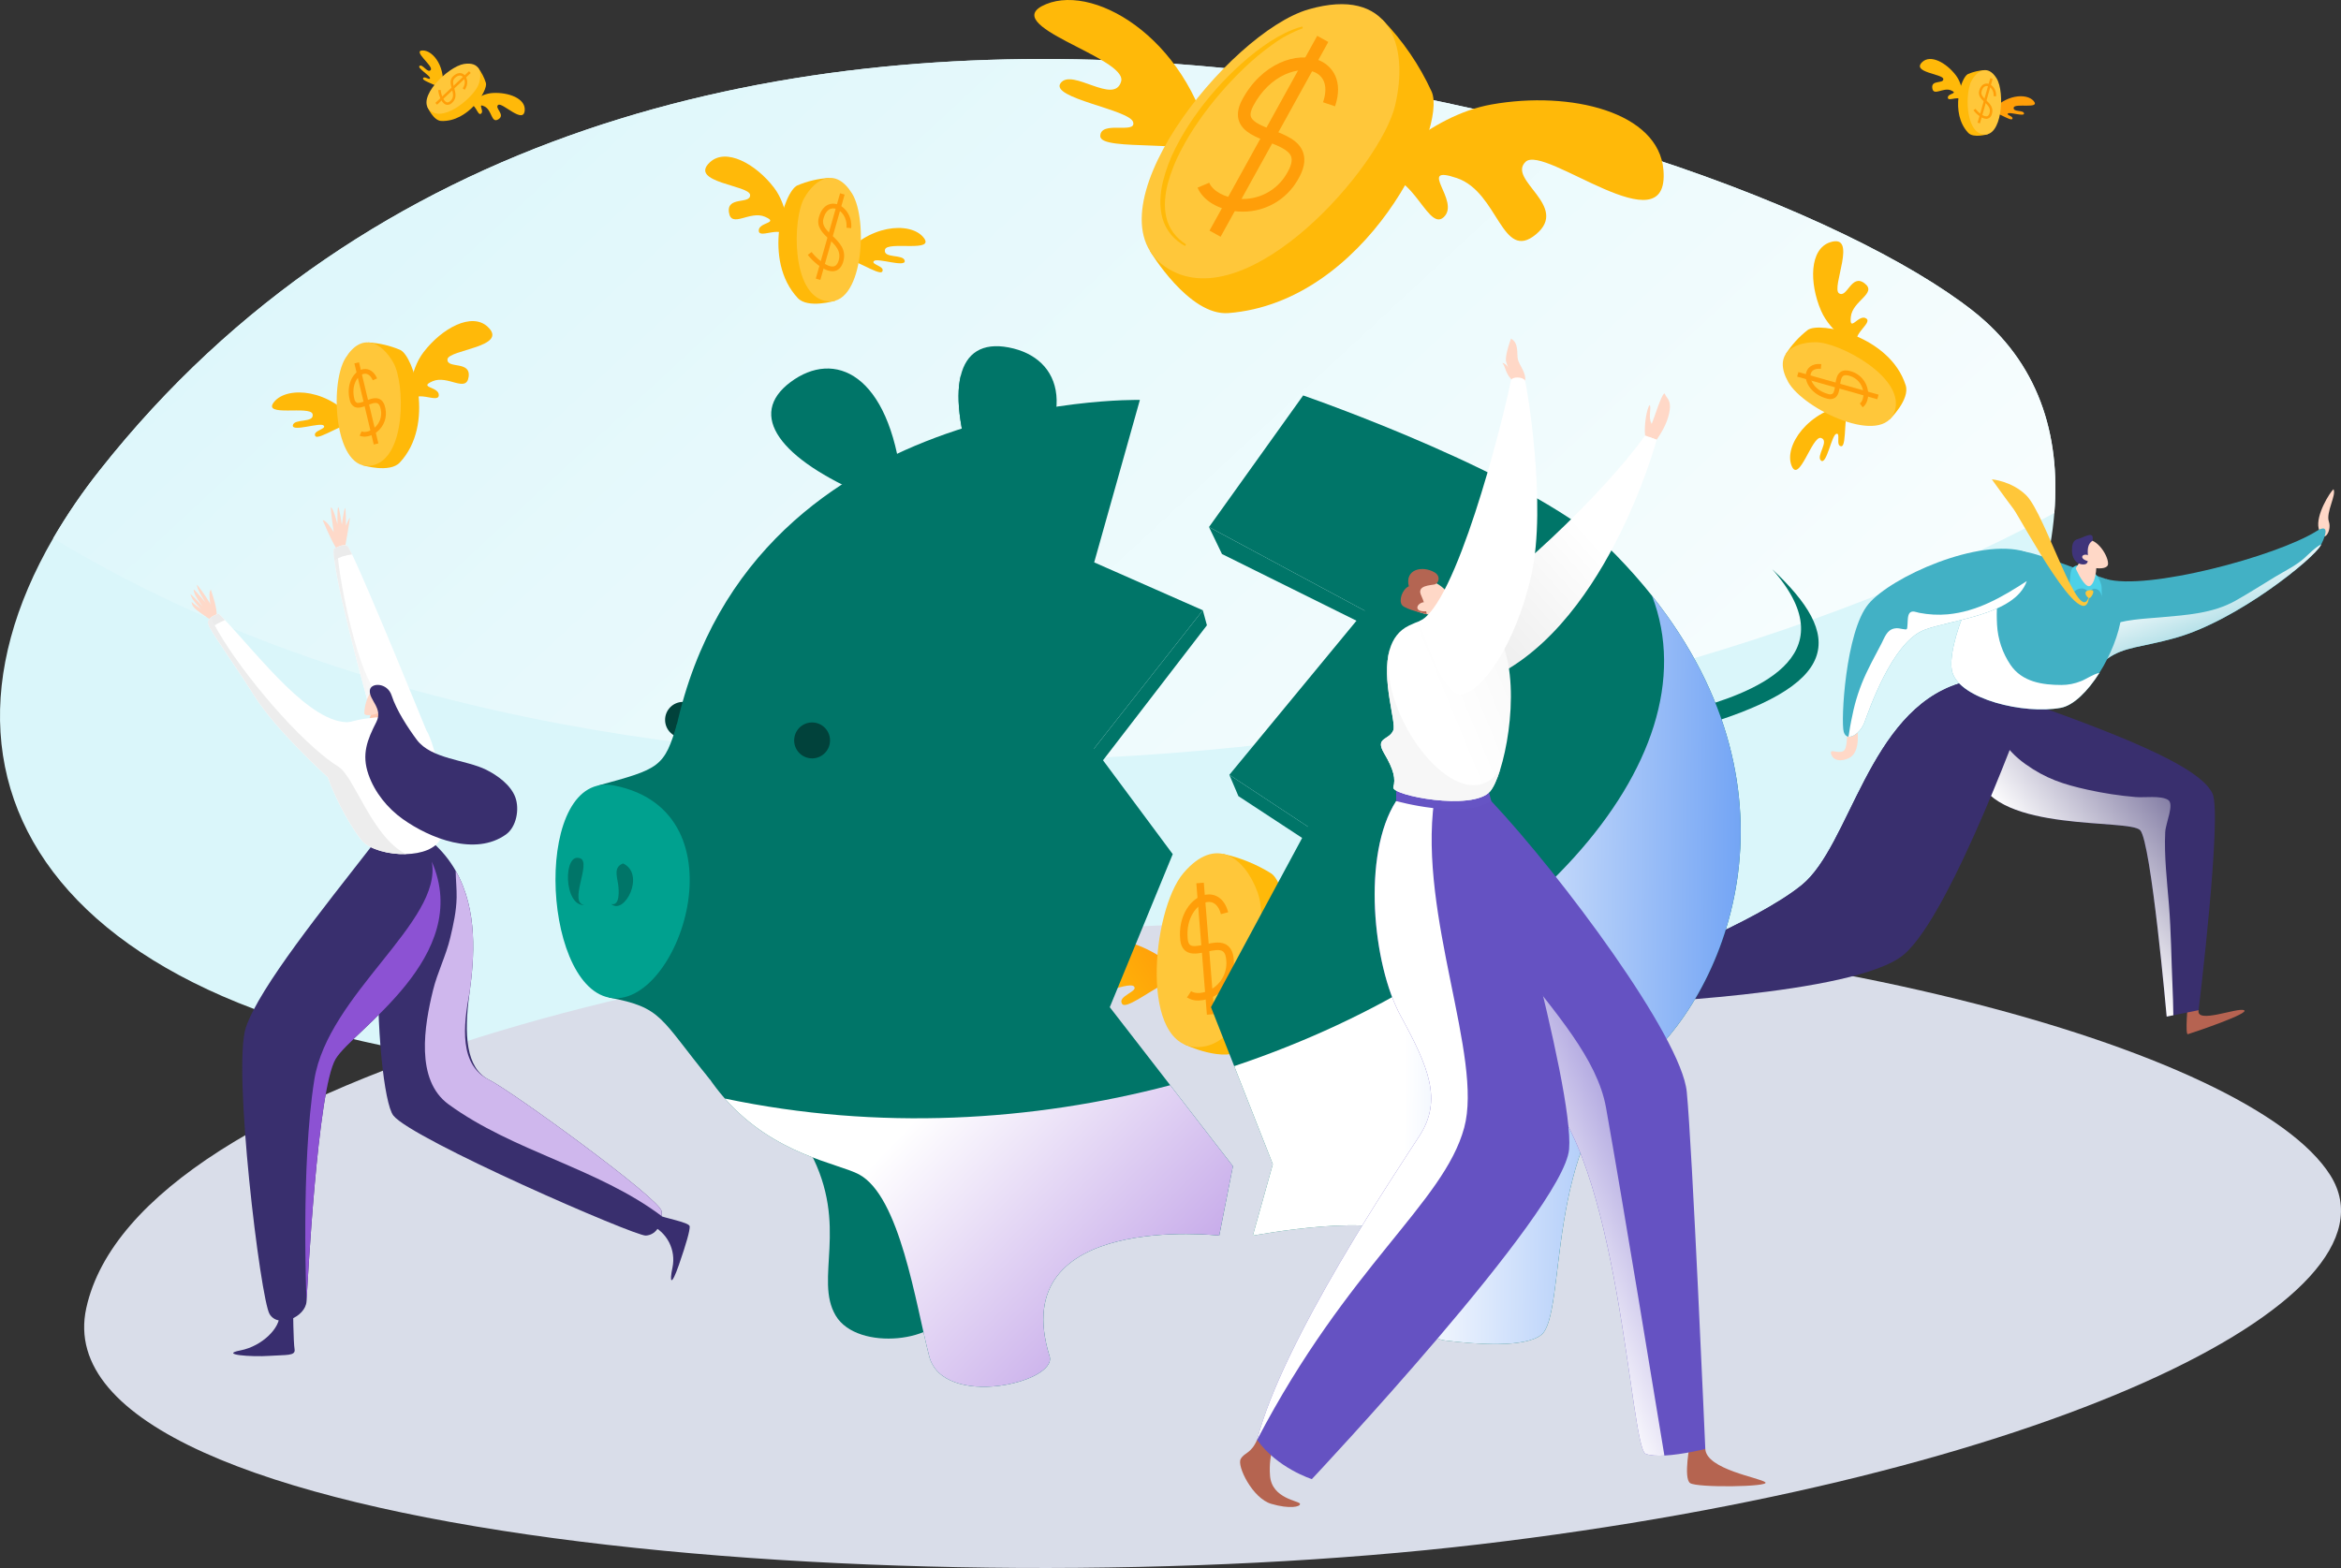 <svg width="300" height="201" viewBox="0 0 300 201" fill="none" xmlns="http://www.w3.org/2000/svg">
<rect x="0" y="0" width="300" height="201" fill="#333333" stroke="none"/>
<path d="M263.265 65.76C261.506 87.457 242.684 112.808 226.262 123.133C202.234 138.242 159.053 139.649 81.549 137.573C10.105 135.66 -13.057 103.258 6.824 68.991C8.608 65.936 10.609 63.013 12.81 60.244C81.9 -27.24 221.26 15.078 252.79 39.816C261.233 46.441 264.081 55.708 263.265 65.76Z" fill="#DAF6FA"/>
<path d="M263.264 65.76C196.278 101.961 78.458 112.587 6.824 68.991C8.608 65.936 10.609 63.013 12.81 60.244C81.9 -27.24 221.26 15.078 252.79 39.816C261.233 46.441 264.081 55.708 263.264 65.76Z" fill="url(#paint0_linear)"/>
<path d="M158.975 118.334C96.634 119.182 17.604 137.854 11.057 167.679C4.511 197.505 117.814 206.406 189.519 197.973C261.225 189.541 308.803 166.82 298.633 150.658C288.462 134.496 227.868 117.397 158.975 118.334Z" fill="#D9DDE9"/>
<path d="M297.138 67.747C296.733 66.032 298.57 63.121 299.038 62.711C299.447 63.443 298.033 65.678 298.451 66.879C298.868 68.079 297.664 69.972 297.138 67.747Z" fill="#FFD8C7"/>
<path d="M297.471 69.78C297.455 69.815 297.436 69.85 297.417 69.885C296.541 71.583 286.728 79.541 278.773 81.772C274.389 83.001 272.226 82.885 270.063 84.437C269.096 85.131 268.958 83.158 269.104 80.766C269.282 77.812 269.888 74.217 269.888 74.217C275.09 75.74 291.658 71.346 296.892 68.07C298.265 67.21 298.294 68.146 297.471 69.78Z" fill="#42B1C5"/>
<path style="mix-blend-mode:multiply" d="M297.471 69.78C297.455 69.815 297.436 69.85 297.418 69.885C296.541 71.583 286.728 79.541 278.773 81.772C274.389 83.001 272.226 82.885 270.063 84.437C269.096 85.131 268.958 83.158 269.104 80.766C269.482 80.57 269.809 80.417 269.989 80.334C272.053 79.396 274.717 79.33 276.948 79.13C280.196 78.838 283.577 78.638 286.477 77.006C288.205 76.035 289.866 74.965 291.545 73.949C292.786 73.199 294.209 72.519 295.298 71.55C295.747 71.147 296.685 70.166 297.471 69.78Z" fill="url(#paint1_linear)"/>
<path d="M281.753 129.497C281.402 131.312 286.721 129.116 287.569 129.497C288.416 129.877 281.357 132.269 280.379 132.571C279.999 132.688 280.379 128.53 280.379 128.53L281.753 129.497Z" fill="#B66351"/>
<path d="M281.752 129.496L278.515 130.145L277.661 130.316C277.661 130.316 275.673 107.948 274.271 106.425C272.869 104.903 255.917 106.776 253.464 99.633C252.208 95.98 252.913 93.221 253.903 91.398C254.438 90.385 255.17 89.49 256.056 88.765L262.357 90.919C276.141 95.883 282.282 99.046 283.538 101.74C284.792 104.434 281.752 129.496 281.752 129.496Z" fill="#392F6E"/>
<path style="mix-blend-mode:multiply" d="M278.515 130.145L277.661 130.316C277.661 130.316 275.673 107.948 274.271 106.425C272.869 104.903 255.917 106.776 253.464 99.633C252.208 95.98 252.913 93.221 253.903 91.398C254.532 92.543 255.499 93.481 256.284 94.559C257.295 95.943 258.169 96.962 259.559 97.949C262.196 99.827 264.421 100.542 267.537 101.236C269.56 101.684 271.611 101.997 273.675 102.172C274.799 102.271 276.857 101.951 277.824 102.525C278.694 103.041 277.531 105.475 277.474 106.669C277.327 109.726 277.704 112.934 277.952 115.979C278.23 119.421 278.251 122.896 278.406 126.354C278.463 127.618 278.498 128.878 278.515 130.145Z" fill="url(#paint2_linear)"/>
<path d="M238.033 93.615C238.238 95.489 237.858 96.777 236.864 97.216C235.87 97.656 234.935 97.509 234.672 96.689C234.409 95.87 235.443 96.631 236.168 96.309C236.893 95.987 236.513 93.996 236.923 93.615C237.332 93.234 238.033 93.615 238.033 93.615Z" fill="#FFD8C7"/>
<path d="M259.98 89.678C259.98 89.678 250.19 117.083 243.995 122.352C237.799 127.622 207.405 128.676 207.405 128.676L208.925 124.462C208.925 124.462 208.954 124.451 209.007 124.428C210.238 123.96 224.967 118.275 230.902 113.451C237.098 108.416 239.436 91.235 251.082 87.61L253.404 88.149L259.98 89.678Z" fill="#392F6E"/>
<path style="mix-blend-mode:multiply" d="M251.082 87.61L253.404 88.149C248.971 91.71 245.288 97.462 243.067 101.891C240.645 106.725 238.877 112.494 234.714 116.101C229.205 120.873 221.084 123.993 213.89 125.151C211.556 125.527 209.44 125.672 209.007 124.428C210.238 123.96 224.967 118.275 230.902 113.451C237.098 108.416 239.436 91.235 251.082 87.61Z" fill="url(#paint3_linear)"/>
<path d="M269.039 86.257C267.554 88.601 265.727 90.43 264.102 90.731C259.368 91.609 251.184 89.618 250.19 86.164C249.285 83.018 253.487 72.447 257.366 70.8C257.719 70.641 258.105 70.568 258.491 70.588C261.063 70.763 264.218 72.344 269.888 74.217C273.441 75.393 271.872 81.77 269.039 86.257Z" fill="#42B1C5"/>
<path style="mix-blend-mode:multiply" d="M269.039 86.257C267.554 88.601 265.727 90.43 264.102 90.731C259.368 91.609 251.184 89.618 250.19 86.164C249.285 83.018 253.487 72.447 257.366 70.8C256.648 71.961 256.405 73.587 256.196 74.806C255.916 76.561 255.825 78.342 255.924 80.117C256.027 81.939 256.618 83.698 257.636 85.211C259.125 87.424 261.739 87.806 264.185 87.806C265.034 87.806 265.876 87.641 266.663 87.321C267.29 87.091 268.302 86.387 269.039 86.257Z" fill="url(#paint4_linear)"/>
<path d="M259.734 74.484C258.208 78.884 249.934 79.442 246.566 80.76C242.416 82.383 239.436 91.258 238.908 92.663C238.531 93.671 237.555 94.526 236.883 94.437C236.615 94.402 236.395 94.216 236.279 93.834C235.869 92.487 236.512 80.952 239.436 77.438C242.358 73.926 253.639 68.89 259.559 70.732C260.081 72.23 260.091 73.461 259.734 74.484Z" fill="#42B1C5"/>
<path style="mix-blend-mode:multiply" d="M259.735 74.484C258.209 78.884 249.934 79.442 246.567 80.76C242.416 82.383 239.437 91.258 238.909 92.663C238.531 93.671 237.556 94.526 236.884 94.437C236.917 94.278 236.944 94.123 236.964 93.975C237.102 92.969 237.319 91.965 237.537 90.971C237.959 89.166 238.591 87.417 239.422 85.761C239.954 84.656 240.546 83.596 241.105 82.509C241.532 81.681 241.802 80.764 242.754 80.566C243.179 80.477 243.462 80.572 243.851 80.638C244.445 80.737 244.392 80.737 244.449 80.037C244.482 79.652 244.447 78.876 244.726 78.572C245.056 78.213 245.552 78.481 245.967 78.56C247.165 78.793 248.39 78.857 249.606 78.75C253.4 78.39 256.588 76.537 259.735 74.484Z" fill="url(#paint5_linear)"/>
<path d="M266.363 72.482C266.215 72.47 266.067 72.494 265.931 72.553C265.795 72.612 265.676 72.704 265.584 72.82C265.355 73.131 265.327 73.614 265.294 73.979C265.241 74.377 265.213 74.779 265.212 75.181C265.224 75.504 265.34 75.841 265.296 76.168C265.739 76 265.947 75.578 266.486 75.466C266.999 75.36 267.276 75.528 267.636 75.839C267.963 75.855 268.075 75.341 268.601 75.489C269.16 75.645 269.228 76.135 269.442 76.579C269.262 76.205 269.389 75.453 269.286 75.018C268.978 73.712 267.786 72.494 266.363 72.482Z" fill="#4DD1E8"/>
<path d="M266.849 71.524L266.003 72.858C266.003 72.858 266.751 74.628 267.472 75.077C268.193 75.526 268.739 73.632 268.641 72.188C268.544 70.743 266.849 71.524 266.849 71.524Z" fill="#FFD8C7"/>
<path d="M267.258 69.221C268.748 68.863 270.258 71.368 270.142 72.344C270.025 73.32 266.751 72.812 266.323 71.602C265.894 70.392 266.284 69.455 267.258 69.221Z" fill="#FFD8C7"/>
<path d="M268.149 69.319C266.857 70.177 268.228 72.303 267.061 72.353C265.894 72.403 265.524 71.32 265.524 70.582C265.524 69.846 265.621 69.24 266.323 69.084C267.024 68.928 268.446 67.894 268.149 69.319Z" fill="#3F347A"/>
<path d="M267.559 71.157C266.848 70.895 266.322 71.627 267.667 71.963C267.667 71.963 268.05 71.785 267.559 71.157Z" fill="#FFD8C7"/>
<path d="M267.488 76.511C267.267 76.288 267.128 75.897 267.441 75.742C267.59 75.668 268.128 75.567 268.221 75.737C268.332 75.941 268.157 76.232 268.052 76.401C267.892 76.657 267.74 76.768 267.488 76.511Z" fill="#FFC73A"/>
<path d="M267.726 76.33C266.572 80.918 262.173 65.986 259.678 63.508C257.818 61.659 255.255 61.444 255.255 61.444C255.255 61.444 257.199 64.16 258.025 65.233C258.851 66.305 267.327 82.316 267.726 76.33Z" fill="#FFC73A"/>
<g style="mix-blend-mode:multiply">
<path d="M247.125 141.415C265.695 141.415 280.749 140.734 280.749 139.893C280.749 139.052 265.695 138.37 247.125 138.37C228.555 138.37 213.501 139.052 213.501 139.893C213.501 140.734 228.555 141.415 247.125 141.415Z" fill="#D9DDE9"/>
</g>
<path d="M216.569 91.029C224.284 88.959 237.189 84.378 227.113 72.966C236.208 81.477 236.442 87.882 216.569 93.456V91.029Z" fill="#007568"/>
<path d="M151.922 125.336C145.838 118.875 137.195 119.143 134.844 122.625C132.494 126.108 142.249 122.555 142.826 124.358C143.404 126.161 139.161 125.559 139.07 126.998C138.979 128.437 144.529 125.783 145.285 126.421C146.04 127.06 143.122 127.67 143.8 128.693C144.478 129.716 150.158 124.608 151.922 125.336Z" fill="url(#paint6_linear)"/>
<path d="M156.743 109.464C158.92 109.937 161 110.779 162.894 111.955C165.413 113.608 167.604 127.986 159.317 134.493C156.944 136.355 151.756 133.87 151.756 133.87L156.743 109.464Z" fill="url(#paint7_linear)"/>
<path d="M153.724 134.217C160.794 133.833 162.805 118.824 161.15 114.351C159.494 109.877 155.775 107.084 151.664 111.91C147.553 116.736 145.937 134.641 153.724 134.217Z" fill="#FFC73A"/>
<path d="M153.559 128.26C153.047 128.273 152.543 128.134 152.108 127.861L152.639 127.058C153.221 127.445 154.271 127.35 155.194 126.827C155.824 126.475 156.343 125.952 156.691 125.318C157.038 124.684 157.2 123.965 157.158 123.242C157.131 122.595 156.986 122.166 156.727 121.966C156.302 121.638 155.453 121.825 154.632 122.006C153.668 122.218 152.67 122.438 151.962 121.924C151.558 121.632 151.319 121.143 151.25 120.47C150.928 117.327 152.682 115.024 154.492 114.693C155.556 114.5 156.876 114.987 157.392 116.94L156.463 117.186C156.163 116.05 155.506 115.486 154.664 115.64C153.453 115.862 151.925 117.629 152.206 120.372C152.245 120.76 152.353 121.02 152.525 121.144C152.885 121.405 153.668 121.232 154.426 121.066C155.462 120.838 156.534 120.601 157.313 121.203C157.815 121.59 158.078 122.244 158.118 123.202C158.17 124.102 157.967 124.998 157.533 125.787C157.099 126.576 156.452 127.228 155.666 127.666C155.026 128.04 154.301 128.245 153.559 128.26V128.26Z" fill="#FF9E09"/>
<path d="M154.268 113.152L153.311 113.229L154.663 130.075L155.621 129.997L154.268 113.152Z" fill="#FF9E09"/>
<path d="M180.817 107.157C184.566 111.907 172.192 110.505 171.762 112.439C171.332 114.372 176.431 113.368 175.456 116.592C174.481 119.815 171.331 115.503 168.108 116.353C164.886 117.203 169.329 117.626 168.906 119.383C168.483 121.139 164.136 116.934 162.808 120.317C162.742 119.305 163.683 113.607 167.212 110.238C171.632 106.019 178.09 103.702 180.817 107.157Z" fill="url(#paint8_linear)"/>
<g style="mix-blend-mode:multiply">
<path d="M161.293 178.624C203.332 177.579 237.323 173.214 237.216 168.873C237.108 164.532 202.943 161.86 160.904 162.904C118.866 163.948 84.874 168.314 84.982 172.654C85.089 176.995 119.255 179.668 161.293 178.624Z" fill="#D9DDE9"/>
</g>
<path d="M111.124 63.594C99.902 58.839 95.694 53.176 101.305 48.981C106.916 44.785 113.93 47.831 115.567 61.884L111.124 63.594Z" fill="#007568"/>
<path d="M87.529 94.58C88.799 94.58 89.828 93.549 89.828 92.277C89.828 91.006 88.799 89.975 87.529 89.975C86.26 89.975 85.231 91.006 85.231 92.277C85.231 93.549 86.26 94.58 87.529 94.58Z" fill="#01423B"/>
<path d="M103.826 147.705C108.853 157.192 104.294 163.946 107.099 168.65C109.905 173.354 120.777 171.948 121.303 167.732C121.829 163.516 122.53 148.381 122.53 148.381L103.826 147.705Z" fill="#007568"/>
<path d="M154.143 78.229L154.667 80.154L140.427 98.659L140.221 95.937L154.143 78.229Z" fill="#007568"/>
<path d="M158.002 149.487L156.247 158.388C156.247 158.388 128.738 155.24 134.505 173.849C135.557 177.243 120.826 180.643 119.073 173.849C117.321 167.054 115.333 153.352 110.073 150.54C107.384 149.104 99.243 148.043 92.89 140.821C86.809 133.911 82.364 121.359 85.896 97.443C92.894 50.074 146.077 51.266 146.077 51.266L140.221 72.09L154.144 78.229L140.221 95.937L150.286 109.491L142.219 129.11L149.966 139.112L158.002 149.487Z" fill="#007568"/>
<path style="mix-blend-mode:multiply" d="M149.966 139.112L158.002 149.487L156.247 158.388C156.247 158.388 128.738 155.24 134.505 173.849C135.557 177.243 120.826 180.643 119.073 173.849C117.321 167.054 115.333 153.352 110.073 150.54C107.384 149.104 99.243 148.043 92.89 140.821C112.597 144.973 132.338 143.746 149.966 139.112Z" fill="url(#paint9_linear)"/>
<path d="M154.933 67.563L156.598 71.02L176.237 80.761L174.893 78.283L154.933 67.563Z" fill="#007568"/>
<path d="M157.542 99.325L158.702 102.055L168.522 108.497L167.641 105.987L157.542 99.325Z" fill="#007568"/>
<path d="M209.784 136.848C197.841 146.262 200.846 168.548 197.497 171.128C195.369 172.766 189.35 172.357 185.24 171.841C184.187 171.71 183.224 171.181 182.547 170.363C181.87 169.544 181.531 168.497 181.599 167.436C181.782 164.612 181.673 160.896 180.186 158.814C177.57 155.151 160.55 158.399 160.55 158.399L163.113 149.237L158.164 136.666L155.187 129.106L167.641 105.987L157.542 99.325L174.893 78.283L154.933 67.563L167 50.692C167 50.692 197.367 61.149 207.147 71.207C208.815 72.924 210.335 74.646 211.706 76.372C232.112 102.004 220.975 128.025 209.784 136.848Z" fill="#007568"/>
<path style="mix-blend-mode:multiply" d="M209.785 136.848C197.841 146.262 200.846 168.548 197.497 171.128C195.369 172.766 189.35 172.357 185.241 171.841C184.188 171.71 183.224 171.181 182.547 170.363C181.87 169.544 181.531 168.497 181.599 167.436C181.783 164.612 181.673 160.896 180.187 158.814C177.57 155.151 160.55 158.398 160.55 158.398L163.113 149.237L158.165 136.666C194.769 124.412 219.878 97.647 211.706 76.372C232.112 102.004 220.975 128.025 209.785 136.848Z" fill="url(#paint10_linear)"/>
<path d="M76.632 100.7C84.529 98.542 85.142 98.41 86.808 92.61C86.808 92.61 95.893 119.232 91 138.4C84.539 130.514 84.938 129.148 78.041 127.879L76.632 100.7Z" fill="#007568"/>
<path d="M78.743 100.7C68.325 98.625 69.241 126.117 78.041 127.879C86.841 129.641 95.752 104.088 78.743 100.7Z" fill="#00A18F"/>
<path d="M106.335 95.305C106.552 94.052 105.714 92.86 104.463 92.644C103.212 92.427 102.022 93.266 101.806 94.52C101.589 95.773 102.428 96.965 103.678 97.182C104.929 97.399 106.119 96.558 106.335 95.305Z" fill="#01423B"/>
<path d="M129.4 63.789L129.093 63.636L125.14 61.663C123.072 55.834 122.391 51.178 123.119 48.174C123.826 45.249 125.868 43.889 129.26 44.536C136.136 45.846 138.635 53.084 129.4 63.789Z" fill="#007568"/>
<path d="M129.093 63.636L125.14 61.663C123.072 55.834 122.391 51.177 123.119 48.174C124.455 47.341 126.29 47.717 127.703 48.529C132.54 51.31 130.713 58.773 129.093 63.636Z" fill="#007568"/>
<path d="M74.402 110.049C72.138 109.058 72.196 116.237 74.909 116.011C72.795 115.813 75.777 110.651 74.402 110.049Z" fill="#007568"/>
<path d="M79.846 110.684C78.623 111.142 79.059 112.305 79.213 113.354C79.315 114.045 79.488 116.189 78.327 115.884C80.029 117.38 82.762 112.043 79.846 110.684Z" fill="#007568"/>
<g style="mix-blend-mode:multiply">
<path d="M57.27 175.683C70.877 175.683 81.907 174.634 81.907 173.34C81.907 172.047 70.877 170.998 57.27 170.998C43.663 170.998 32.632 172.047 32.632 173.34C32.632 174.634 43.663 175.683 57.27 175.683Z" fill="#D9DDE9"/>
</g>
<path d="M83.419 157.041C84.424 157.495 85.245 158.277 85.747 159.259C86.25 160.242 86.404 161.366 86.186 162.448C85.757 164.478 86.03 164.946 87.004 162.136C87.978 159.325 88.407 157.763 88.387 157.217C88.368 156.67 85.114 156.163 84.179 155.694C83.243 155.226 83.419 157.041 83.419 157.041Z" fill="#392E6F"/>
<path d="M84.797 155.891C84.716 157.202 83.97 158.32 82.755 158.388C81.353 158.467 52.83 146.051 50.413 143.006C48.025 139.994 46.169 102.913 55.178 107.85C55.277 107.904 55.378 107.964 55.479 108.028C56.642 109.058 57.628 110.273 58.397 111.625C61.304 116.719 60.75 122.925 60.199 127.064C60.199 127.071 60.197 127.075 60.197 127.081C60.183 127.186 60.17 127.29 60.156 127.391C59.455 132.545 59.688 136.916 62.649 138.4C65.612 139.883 84.628 153.703 84.782 155.265C84.802 155.473 84.807 155.682 84.797 155.891V155.891Z" fill="#392F6E"/>
<path d="M35.801 168.499C35.957 170.178 33.619 172.559 30.814 173.105C28.008 173.652 32.255 173.964 34.476 173.808C36.697 173.652 37.906 173.847 37.75 172.949C37.594 172.051 37.555 167.679 37.555 167.679L35.801 168.499Z" fill="#392E6F"/>
<path d="M43.01 135.745C40.672 139.649 39.406 164.829 39.282 166.821C39.156 168.812 35.723 170.335 34.554 168.461C33.385 166.585 29.762 136.838 31.515 131.686C33.267 126.531 41.53 116.304 47.52 108.596C47.52 108.596 52.829 105.843 54.621 109.022C54.883 109.485 55.121 109.96 55.335 110.447C60.675 122.635 45.262 131.987 43.01 135.745Z" fill="#392F6E"/>
<path style="mix-blend-mode:multiply" d="M43.01 135.745C40.672 139.649 39.406 164.829 39.282 166.821C39.282 166.821 38.53 149.371 40.282 138.4C42.035 127.43 56.766 118.101 55.335 110.447C60.675 122.635 45.262 131.987 43.01 135.745Z" fill="url(#paint11_linear)"/>
<path d="M43.054 70.225C42.24 68.853 41.587 67.155 41.353 66.686C41.899 66.686 42.769 68.228 42.769 68.228C42.769 68.228 42.386 65.593 42.386 65.027C42.717 65.046 43.243 67.213 43.243 67.213C43.243 67.213 43.204 65.281 43.321 65.027C43.438 64.773 43.808 67.252 43.808 67.252C43.808 67.252 44.101 65.164 44.218 65.144C44.334 65.125 44.334 67.389 44.334 67.389C44.334 67.389 44.724 66.452 44.822 66.374C44.919 66.296 44.218 70.141 44.218 70.141L43.054 70.225Z" fill="#FED9C9"/>
<path d="M54.621 93.584L50.675 93.258L47.998 93.037C47.998 93.037 43.538 77.401 42.855 71.804C42.789 71.338 42.763 70.867 42.777 70.396C42.905 70.309 43.039 70.231 43.177 70.162C43.544 69.976 44.089 69.776 44.49 69.966C44.573 70.005 44.794 70.404 45.12 71.071C47.373 75.746 54.621 93.584 54.621 93.584Z" fill="white"/>
<path style="mix-blend-mode:multiply" d="M50.675 93.258L47.998 93.037C47.998 93.037 43.538 77.401 42.855 71.804C42.789 71.338 42.763 70.867 42.777 70.396C42.905 70.309 43.039 70.231 43.177 70.162C43.581 75.756 45.969 85.734 47.891 88.236C48.967 89.638 49.977 91.686 50.675 93.258Z" fill="url(#paint12_linear)"/>
<path d="M45.12 71.071C44.32 71.147 43.547 71.397 42.855 71.804C42.789 71.338 42.763 70.867 42.777 70.396C42.777 70.396 43.829 69.654 44.49 69.966C44.573 70.005 44.794 70.404 45.12 71.071Z" fill="#EBEBEB"/>
<path d="M27.774 79.071C27.832 77.9 27.248 76.309 27.014 75.567C26.527 76.309 27.287 77.91 26.8 78.671C26.312 79.432 27.774 79.071 27.774 79.071Z" fill="#FED9C9"/>
<path d="M27.423 78.261C26.81 77.094 26.086 75.989 25.261 74.962C25.085 75.314 26.342 77.246 26.342 77.246C26.342 77.246 25.144 75.802 24.832 75.567C24.696 76.114 25.982 77.754 25.982 77.754C25.982 77.754 24.618 76.27 24.403 76.153C24.559 76.953 25.804 78.101 25.804 78.101C25.369 77.818 24.953 77.506 24.559 77.168C24.559 77.168 24.501 77.617 25.144 78.144C25.787 78.671 27.423 79.745 27.423 79.745C27.423 79.745 27.922 79.258 27.423 78.261Z" fill="#FED9C9"/>
<path d="M47.783 90.851L47.102 92.862L48.913 93.076L49.128 90.5L47.783 90.851Z" fill="#FEC7AF"/>
<path d="M56.491 107.481C55.838 108.828 53.998 109.433 52.037 109.487C49.792 109.549 47.386 108.89 46.419 107.795C45.373 106.609 43.16 102.955 42.016 99.643C41.683 98.723 41.454 97.768 41.334 96.796C41.21 95.584 41.406 94.59 42.094 94.032C42.885 93.374 43.797 92.878 44.779 92.572C45.5 92.356 46.237 92.199 46.983 92.101C49.846 91.677 53.452 91.865 54.621 93.584C55.79 95.301 57.895 104.593 56.491 107.481Z" fill="white"/>
<path d="M43.386 98.294C42.619 99.09 42.017 99.643 42.017 99.643C42.017 99.643 35.431 93.708 32.566 89.157C30.129 85.282 27.754 82.032 26.958 80.574C26.847 80.386 26.759 80.187 26.694 79.979C26.659 79.824 26.671 79.663 26.729 79.515C26.787 79.368 26.889 79.241 27.02 79.153C27.327 78.926 27.676 78.762 28.047 78.671C28.3 78.925 28.561 79.195 28.83 79.481C33.342 84.255 39.812 92.853 44.78 92.572C48.6 92.361 45.417 96.183 43.386 98.294Z" fill="white"/>
<path d="M28.83 79.481C28.209 79.748 27.389 80.152 26.958 80.574C26.847 80.386 26.759 80.187 26.694 79.979C26.459 79.041 28.046 78.671 28.046 78.671C28.3 78.925 28.561 79.195 28.83 79.481Z" fill="#EBEBEB"/>
<path d="M47.881 88.499C46.893 89.059 46.653 91.09 46.697 91.485C46.741 91.881 48.553 91.647 49.006 91.032C49.459 90.417 47.881 88.499 47.881 88.499Z" fill="#FED9C9"/>
<path d="M47.394 88.499C47.267 89.733 49.128 90.793 48.231 92.549C47.055 94.856 46.314 96.691 47.224 99.296C48.016 101.567 49.655 103.6 51.604 104.987C55.105 107.48 60.906 109.775 64.834 106.973C66.192 106.005 66.588 103.716 66.043 102.217C65.466 100.63 63.761 99.399 62.313 98.677C59.693 97.371 55.269 97.322 53.414 94.833C52.312 93.355 50.803 91.06 50.19 89.157C49.647 87.472 47.499 87.472 47.394 88.499Z" fill="#392F6E"/>
<path style="mix-blend-mode:multiply" d="M84.796 155.891C76.565 149.706 65.799 147.627 57.477 141.558C53.188 138.43 54.384 131.471 55.491 126.945C56.052 124.645 57.153 122.53 57.7 120.212C58.106 118.496 58.481 116.841 58.518 115.029C58.541 113.98 58.407 112.779 58.396 111.625C61.304 116.719 60.749 122.925 60.199 127.064C60.199 127.071 60.197 127.075 60.197 127.081C59.316 131.64 58.875 136.509 62.648 138.4C65.611 139.883 84.627 153.703 84.782 155.265C84.802 155.473 84.807 155.682 84.796 155.891Z" fill="url(#paint13_linear)"/>
<path style="mix-blend-mode:multiply" d="M52.038 109.487C49.792 109.549 47.386 108.89 46.419 107.795C45.373 106.609 43.161 102.955 42.017 99.643C42.017 99.643 35.431 93.708 32.566 89.157C30.129 85.282 27.754 82.032 26.958 80.574C26.847 80.386 26.759 80.186 26.694 79.979C26.659 79.824 26.671 79.663 26.729 79.515C26.787 79.368 26.889 79.241 27.02 79.153C28.972 83.507 35.927 92.39 41.334 96.796C41.986 97.338 42.672 97.838 43.386 98.294C45.411 99.565 47.683 107.303 52.038 109.487Z" fill="url(#paint14_linear)"/>
<g style="mix-blend-mode:multiply">
<path d="M153.684 191.847C153.708 192.804 168.673 193.208 187.109 192.75C205.546 192.292 220.472 191.145 220.448 190.188C220.425 189.231 205.46 188.826 187.023 189.284C168.587 189.742 153.66 190.889 153.684 191.847Z" fill="#D9DDE9"/>
</g>
<path d="M218.536 185.742C218.673 188.378 225.589 189.432 226.23 190.017C226.872 190.603 217.484 190.739 216.588 190.115C215.692 189.49 216.588 184.923 216.588 184.923L218.536 185.742Z" fill="#B56450"/>
<path d="M161.099 184.571C160.281 186.406 159.501 186.133 158.995 187.031C158.488 187.929 160.515 192.067 162.892 192.769C165.269 193.472 166.671 193.16 166.593 192.769C166.515 192.379 162.984 192.135 162.756 189.178C162.529 186.22 163.554 184.571 163.554 184.571H161.099Z" fill="#B56450"/>
<path d="M218.535 185.743C218.535 185.743 215.667 186.46 213.292 186.584C212.345 186.636 211.475 186.59 210.898 186.367C208.873 185.586 207.626 147.954 197.027 139.131C186.428 130.308 176.504 109.737 182.453 102.546C183.105 101.757 184.035 101.25 185.051 101.128C187.863 100.728 191.103 102.682 191.103 102.682C200.145 112.311 215.457 132.923 216.158 139.951C216.861 146.977 218.535 185.743 218.535 185.743Z" fill="#6552C2"/>
<path style="mix-blend-mode:multiply" d="M213.292 186.584C212.345 186.636 211.475 186.59 210.898 186.367C208.873 185.586 207.626 147.954 197.027 139.131C186.428 130.308 176.504 109.737 182.453 102.546C183.105 101.757 184.035 101.25 185.051 101.128C184.073 118.165 203.572 129.415 205.813 141.992C207.892 153.651 212.329 180.711 213.292 186.584Z" fill="url(#paint15_linear)"/>
<path d="M201.079 147.328C200.378 155.291 168.114 189.606 168.114 189.606C168.114 189.606 163.67 188.202 161.099 184.572C164.373 171.805 178.984 150.139 181.927 145.572C184.871 141.004 183.075 136.788 179.498 130.229C175.918 123.67 174.504 109.538 178.916 102.682H191.103C191.103 102.682 201.78 139.364 201.079 147.328Z" fill="#6552C2"/>
<path style="mix-blend-mode:multiply" d="M187.635 144.568C185.005 154.23 172.788 162.21 161.099 184.572C164.373 171.805 178.984 150.139 181.927 145.572C184.871 141.004 183.075 136.788 179.498 130.229C175.918 123.67 174.504 109.538 178.916 102.682H183.781C181.78 117.405 190.094 135.538 187.635 144.568Z" fill="url(#paint16_linear)"/>
<path d="M178.917 101.346V102.682C178.917 102.682 187.324 105.076 191.103 102.682L190.792 101.477L178.917 101.346Z" fill="#6654C4"/>
<path d="M212.302 56.368C213.208 55.041 213.782 53.87 213.977 52.562C214.172 51.254 213.51 50.981 213.373 50.532C213.237 50.083 212.691 51.41 212.029 53.362C211.366 55.314 210.821 55.822 210.821 55.822L212.302 56.368Z" fill="#FFD8C7"/>
<path d="M211.385 51.938C211.035 52.386 210.664 54.553 210.82 55.822C210.976 57.091 212.106 55.061 211.639 54.28C211.171 53.499 211.697 52.094 211.385 51.938Z" fill="#FFD8C7"/>
<path d="M193.909 48.795C192.94 48.087 192.955 47.004 192.531 46.521C193.291 46.653 193.628 47.941 194.219 48.131C194.81 48.322 193.909 48.795 193.909 48.795Z" fill="#FFD8C7"/>
<path d="M195.439 48.795C195.604 47.76 194.669 46.804 194.513 46.043C194.357 45.281 194.669 43.993 193.636 43.407C193.052 45.028 192.935 45.925 192.993 46.277C193.052 46.628 193.909 48.795 193.909 48.795H195.439Z" fill="#FFD8C7"/>
<path d="M212.302 56.369C212.302 56.369 205.629 81.39 189.793 87.461L188.789 85.697L185.294 79.557C192.661 75.575 205.677 63.083 210.821 55.821L211.252 55.98L212.302 56.369Z" fill="url(#paint17_linear)"/>
<path d="M192.249 98.658C191.834 99.974 191.377 100.967 190.948 101.459C188.727 103.996 178.244 101.965 178.555 100.911C178.867 99.858 178.634 98.687 177.386 96.577C176.141 94.47 178.011 94.939 178.555 93.611C178.961 92.624 176.967 87.048 178.1 83.232C178.485 81.923 179.24 80.822 180.582 80.181C182.219 79.4 187.44 77.372 189.779 78.855C194.921 82.117 193.973 93.173 192.249 98.658Z" fill="url(#paint18_linear)"/>
<path style="mix-blend-mode:multiply" d="M192.247 98.66C191.834 99.974 191.377 100.967 190.948 101.459C188.727 103.996 178.244 101.965 178.555 100.911C178.867 99.858 178.634 98.687 177.386 96.577C176.141 94.47 178.011 94.939 178.555 93.611C178.961 92.624 176.967 87.048 178.1 83.232C176.374 91.655 187.22 105.913 192.247 98.66Z" fill="url(#paint19_linear)"/>
<path d="M183.017 74.385C184.513 74.664 186.203 76.18 186.174 77.82C186.145 79.46 181.702 78.933 180.796 77.82C179.89 76.707 181.556 74.111 183.017 74.385Z" fill="#FFD8C7"/>
<path d="M183.836 73.37C184.684 73.866 184.362 74.804 183.836 74.921C183.31 75.039 181.527 75.039 182.112 76.298C182.467 77.07 182.711 77.89 182.836 78.731C182.836 78.731 180.154 78.142 179.686 77.586C179.218 77.03 179.663 75.566 180.539 75.156C180.007 72.951 182.287 72.462 183.836 73.37Z" fill="#B46552"/>
<path d="M182.465 77.191C181.459 77.332 181.039 78.625 183.135 78.326C184.358 78.152 182.465 77.191 182.465 77.191Z" fill="#FFD8C7"/>
<path d="M196.247 73.701C194.22 82.759 189.779 88.849 187.208 89.004C186.519 89.046 185.818 88.393 185.164 87.412C183.374 84.732 181.917 79.613 181.917 79.613C186.504 77.684 192.4 54.842 193.62 48.796C193.684 48.488 194.107 48.37 194.532 48.389C194.942 48.409 195.352 48.56 195.439 48.796C195.614 49.273 198.272 64.644 196.247 73.701Z" fill="white"/>
<path d="M155.561 20.328C153.023 5.542 140.611 -2.168 134.056 0.533C127.501 3.234 144.541 7.362 143.673 10.44C142.805 13.518 137.395 8.7 135.926 10.64C134.457 12.581 144.742 14.039 145.209 15.645C145.677 17.25 141.002 15.377 141.002 17.451C141.002 19.525 153.757 17.652 155.561 20.328Z" fill="url(#paint20_linear)"/>
<path d="M177.142 2.504C179.765 5.206 181.907 8.338 183.476 11.764C185.48 16.448 175.158 38.73 157.43 40.133C152.355 40.534 147.372 32.182 147.372 32.182L177.142 2.504Z" fill="url(#paint21_linear)"/>
<path d="M149.817 34.512C160.126 40.587 176.947 21.348 178.788 13.504C180.63 5.66 178 -1.751 167.715 1.193C157.431 4.137 138.464 27.822 149.817 34.512Z" fill="#FFC73A"/>
<path d="M166.958 3.623C165.546 4.136 164.215 4.854 163.01 5.754C161.784 6.628 160.622 7.59 159.534 8.632C158.441 9.67 157.402 10.763 156.419 11.905C155.433 13.045 154.509 14.235 153.649 15.472C152.786 16.703 152.006 17.989 151.314 19.324C150.615 20.645 150.063 22.04 149.667 23.482C149.474 24.196 149.352 24.928 149.302 25.667C149.247 26.399 149.301 27.135 149.462 27.852C149.625 28.566 149.932 29.24 150.364 29.831C150.813 30.422 151.363 30.929 151.988 31.328L151.868 31.532C151.178 31.164 150.565 30.667 150.062 30.068C149.56 29.454 149.188 28.744 148.97 27.981C148.546 26.446 148.665 24.829 149.019 23.322C149.39 21.817 149.933 20.36 150.638 18.98C151.336 17.608 152.128 16.287 153.009 15.026C154.768 12.508 156.81 10.202 159.096 8.154C160.237 7.127 161.452 6.187 162.732 5.342C163.377 4.924 164.046 4.545 164.736 4.206C165.426 3.863 166.149 3.592 166.894 3.396L166.958 3.623Z" fill="url(#paint22_linear)"/>
<path d="M159.275 27.132C159.071 27.132 158.865 27.124 158.658 27.11C156.215 26.933 154.178 25.735 153.469 24.056L154.963 23.422C155.423 24.51 156.99 25.359 158.775 25.488C159.99 25.582 161.208 25.331 162.288 24.764C163.368 24.197 164.267 23.337 164.881 22.281C165.447 21.345 165.643 20.604 165.464 20.08C165.172 19.223 163.803 18.691 162.479 18.177C160.924 17.573 159.316 16.949 158.797 15.564C158.502 14.775 158.621 13.862 159.151 12.851C161.629 8.127 166.244 6.527 169.099 7.756C170.777 8.477 172.18 10.399 171.086 13.63L169.549 13.108C170.186 11.228 169.788 9.821 168.459 9.25C166.548 8.428 162.75 9.485 160.588 13.607C160.282 14.19 160.191 14.657 160.317 14.993C160.58 15.697 161.843 16.187 163.065 16.661C164.736 17.31 166.464 17.981 167 19.556C167.346 20.57 167.107 21.737 166.27 23.123C165.556 24.346 164.534 25.359 163.307 26.063C162.079 26.766 160.689 27.135 159.275 27.132V27.132Z" fill="#FF9E09"/>
<path d="M168.802 4.59L155.001 29.562L156.421 30.349L170.221 5.378L168.802 4.59Z" fill="#FF9E09"/>
<path d="M213.171 21.784C214.019 31.976 197.912 18.425 195.504 20.743C193.097 23.062 201.207 26.42 196.831 30.044C192.454 33.667 192.041 24.652 186.713 22.832C181.386 21.013 187.244 25.766 185.011 27.842C182.779 29.918 180.583 19.933 175.56 23.451C176.41 21.965 183.046 14.827 191.152 13.389C201.306 11.588 212.554 14.37 213.171 21.784Z" fill="url(#paint23_linear)"/>
<path d="M45.724 54.287C42.303 49.834 36.845 49.454 35.145 51.497C33.445 53.54 39.811 51.922 40.06 53.094C40.31 54.266 37.677 53.617 37.529 54.517C37.381 55.418 41.042 54.099 41.477 54.549C41.913 54.999 40.037 55.198 40.399 55.885C40.761 56.572 44.66 53.717 45.724 54.287Z" fill="url(#paint24_linear)"/>
<path d="M47.198 43.895C48.605 43.979 49.987 44.303 51.285 44.853C53.02 45.641 55.785 54.416 51.236 59.291C49.933 60.687 46.449 59.638 46.449 59.638L47.198 43.895Z" fill="url(#paint25_linear)"/>
<path d="M47.713 59.664C52.096 58.735 51.896 49.156 50.427 46.521C48.958 43.885 46.362 42.501 44.26 45.919C42.158 49.336 42.886 60.687 47.713 59.664Z" fill="#FFC73A"/>
<path d="M46.726 55.98C46.506 55.983 46.287 55.938 46.086 55.848L46.339 55.294C46.74 55.479 47.388 55.317 47.914 54.901C48.274 54.619 48.548 54.242 48.703 53.811C48.859 53.381 48.891 52.916 48.794 52.468C48.715 52.066 48.582 51.812 48.401 51.712C48.104 51.549 47.591 51.748 47.095 51.941C46.513 52.168 45.911 52.403 45.418 52.151C45.265 52.061 45.134 51.94 45.033 51.795C44.932 51.65 44.863 51.485 44.831 51.311C44.325 49.377 45.198 47.767 46.297 47.383C46.944 47.158 47.816 47.334 48.329 48.505L47.772 48.75C47.474 48.069 47.01 47.78 46.497 47.959C45.762 48.215 44.978 49.469 45.419 51.156C45.432 51.246 45.463 51.333 45.51 51.41C45.557 51.488 45.62 51.555 45.694 51.608C45.944 51.736 46.417 51.552 46.875 51.374C47.501 51.13 48.148 50.878 48.693 51.178C49.044 51.371 49.273 51.755 49.391 52.35C49.51 52.907 49.47 53.487 49.276 54.023C49.081 54.559 48.74 55.029 48.291 55.379C47.85 55.747 47.3 55.958 46.726 55.98V55.98Z" fill="#FF9E09"/>
<path d="M46.009 46.442L45.417 46.583L47.898 56.983L48.489 56.841L46.009 46.442Z" fill="#FF9E09"/>
<path d="M62.492 41.884C65.297 44.489 57.425 44.818 57.343 46.068C57.262 47.319 60.352 46.194 60.056 48.305C59.759 50.415 57.371 48.026 55.439 48.871C53.507 49.716 56.326 49.548 56.232 50.687C56.138 51.827 53.012 49.621 52.511 51.865C52.371 51.239 52.406 47.585 54.285 45.136C56.639 42.068 60.452 39.99 62.492 41.884Z" fill="url(#paint26_linear)"/>
<path d="M237.167 51.768C231.617 52.589 228.625 57.178 229.577 59.661C230.529 62.144 232.223 55.788 233.365 56.141C234.508 56.493 232.66 58.48 233.372 59.049C234.084 59.617 234.72 55.771 235.325 55.61C235.929 55.449 235.187 57.186 235.963 57.205C236.738 57.223 236.15 52.421 237.167 51.768Z" fill="url(#paint27_linear)"/>
<path d="M228.829 45.413C229.587 44.223 230.543 43.171 231.656 42.304C233.189 41.171 242.184 43.03 244.215 49.386C244.796 51.206 242.184 53.743 242.184 53.743L228.829 45.413Z" fill="url(#paint28_linear)"/>
<path d="M242.822 52.65C244.149 48.363 235.704 43.868 232.691 43.868C229.678 43.868 227.206 45.464 229.16 48.969C231.113 52.474 241.361 57.371 242.822 52.65Z" fill="#FFC73A"/>
<path d="M238.703 52.212L238.345 51.721C238.701 51.46 238.876 50.814 238.77 50.151C238.699 49.699 238.504 49.276 238.205 48.93C237.906 48.584 237.515 48.329 237.079 48.195C236.69 48.069 236.403 48.061 236.228 48.171C235.941 48.351 235.865 48.897 235.791 49.425C235.705 50.045 235.615 50.686 235.155 50.994C235.003 51.084 234.834 51.139 234.658 51.157C234.482 51.175 234.305 51.155 234.138 51.098C232.206 50.597 231.228 49.049 231.43 47.901C231.549 47.226 232.128 46.549 233.398 46.671L233.339 47.277C232.601 47.206 232.123 47.472 232.029 48.006C231.893 48.775 232.604 50.071 234.29 50.508C234.374 50.541 234.465 50.556 234.556 50.552C234.646 50.549 234.735 50.527 234.817 50.488C235.051 50.331 235.121 49.828 235.189 49.341C235.282 48.675 235.378 47.986 235.905 47.655C236.244 47.442 236.69 47.429 237.266 47.616C237.81 47.783 238.296 48.101 238.668 48.532C239.04 48.964 239.283 49.491 239.37 50.055C239.515 50.962 239.254 51.809 238.703 52.212Z" fill="#FF9E09"/>
<path d="M230.469 47.693L230.304 48.279L240.576 51.18L240.741 50.593L230.469 47.693Z" fill="#FF9E09"/>
<path d="M234.532 31.054C238.169 29.87 234.618 36.917 235.669 37.597C236.719 38.278 237.246 35.027 238.94 36.315C240.634 37.603 237.388 38.527 237.183 40.629C236.978 42.732 238.205 40.184 239.152 40.822C240.099 41.459 236.653 43.118 238.365 44.651C237.751 44.468 234.584 42.656 233.365 39.818C231.839 36.263 231.886 31.915 234.532 31.054Z" fill="url(#paint29_linear)"/>
<path d="M107.745 33.201C111.166 28.747 116.623 28.368 118.324 30.411C120.024 32.454 113.658 30.836 113.409 32.008C113.159 33.18 115.792 32.531 115.94 33.431C116.088 34.332 112.426 33.013 111.991 33.463C111.556 33.913 113.432 34.111 113.07 34.799C112.708 35.486 108.809 32.631 107.745 33.201Z" fill="url(#paint30_linear)"/>
<path d="M106.271 22.809C104.864 22.893 103.482 23.216 102.184 23.767C100.449 24.555 97.684 33.33 102.233 38.205C103.535 39.601 107.02 38.552 107.02 38.552L106.271 22.809Z" fill="url(#paint31_linear)"/>
<path d="M105.756 38.578C101.373 37.649 101.573 28.07 103.042 25.434C104.511 22.799 107.107 21.415 109.209 24.832C111.311 28.25 110.583 39.601 105.756 38.578Z" fill="#FFC73A"/>
<path d="M106.679 34.771C105.437 34.772 103.948 33.26 103.518 32.667L104.01 32.309C104.529 33.025 105.945 34.286 106.804 34.153C106.914 34.136 107.248 34.083 107.456 33.448C107.862 32.203 107.071 31.45 106.235 30.654C105.437 29.893 104.612 29.107 104.926 27.902C105.323 26.383 106.294 25.99 107.071 26.13C108.172 26.328 109.242 27.629 109.081 29.252L108.476 29.191C108.604 27.904 107.797 26.879 106.963 26.729C106.294 26.61 105.766 27.093 105.515 28.056C105.291 28.914 105.922 29.515 106.654 30.212C107.547 31.063 108.559 32.027 108.034 33.637C107.767 34.455 107.269 34.696 106.899 34.755C106.826 34.766 106.752 34.772 106.679 34.771V34.771Z" fill="#FF9E09"/>
<path d="M107.656 24.776L104.542 35.713L105.127 35.88L108.24 24.943L107.656 24.776Z" fill="#FF9E09"/>
<path d="M90.977 20.798C88.172 23.402 96.044 23.732 96.125 24.982C96.207 26.233 93.116 25.108 93.413 27.218C93.71 29.329 96.097 26.94 98.03 27.785C99.962 28.63 97.143 28.462 97.237 29.601C97.331 30.741 100.456 28.535 100.958 30.779C101.098 30.153 101.063 26.499 99.184 24.05C96.83 20.981 93.017 18.904 90.977 20.798Z" fill="url(#paint32_linear)"/>
<path d="M255.102 14.413C256.887 12.089 259.736 11.89 260.623 12.957C261.51 14.023 258.188 13.179 258.058 13.79C257.927 14.402 259.302 14.063 259.379 14.533C259.456 15.003 257.545 14.315 257.318 14.55C257.091 14.785 258.07 14.888 257.881 15.247C257.692 15.605 255.657 14.115 255.102 14.413Z" fill="url(#paint33_linear)"/>
<path d="M254.332 8.989C253.598 9.033 252.877 9.202 252.199 9.489C251.294 9.901 249.851 14.48 252.225 17.025C252.905 17.753 254.723 17.206 254.723 17.206L254.332 8.989Z" fill="url(#paint34_linear)"/>
<path d="M254.064 17.219C251.776 16.734 251.88 11.735 252.647 10.36C253.414 8.984 254.769 8.262 255.866 10.046C256.963 11.829 256.583 17.753 254.064 17.219Z" fill="#FFC73A"/>
<path d="M254.545 15.233C253.898 15.233 253.12 14.444 252.896 14.134L253.153 13.948C253.423 14.321 254.164 14.977 254.611 14.91C254.668 14.901 254.843 14.873 254.951 14.542C255.163 13.892 254.75 13.499 254.314 13.083C253.897 12.687 253.467 12.276 253.631 11.648C253.838 10.854 254.346 10.65 254.75 10.722C255.325 10.826 255.883 11.505 255.799 12.352L255.483 12.32C255.55 11.649 255.129 11.114 254.694 11.035C254.346 10.973 254.069 11.225 253.938 11.728C253.821 12.175 254.151 12.489 254.532 12.853C254.998 13.297 255.527 13.8 255.253 14.641C255.222 14.785 255.15 14.918 255.044 15.022C254.939 15.126 254.806 15.196 254.66 15.224C254.622 15.23 254.584 15.233 254.545 15.233V15.233Z" fill="#FF9E09"/>
<path d="M255.055 10.016L253.43 15.724L253.735 15.811L255.36 10.103L255.055 10.016Z" fill="#FF9E09"/>
<path d="M246.35 7.94C244.886 9.299 248.995 9.471 249.037 10.123C249.08 10.776 247.467 10.19 247.622 11.291C247.777 12.392 249.023 11.145 250.031 11.586C251.04 12.028 249.569 11.94 249.618 12.534C249.667 13.129 251.298 11.978 251.56 13.149C251.633 12.822 251.614 10.915 250.633 9.637C249.405 8.036 247.415 6.951 246.35 7.94Z" fill="url(#paint35_linear)"/>
<path d="M56.649 11.619C57.253 8.749 55.553 6.451 54.167 6.468C52.782 6.485 55.581 8.466 55.201 8.963C54.822 9.459 54.186 8.193 53.779 8.439C53.373 8.686 55.136 9.694 55.106 10.02C55.075 10.345 54.36 9.667 54.211 10.044C54.062 10.421 56.514 11.002 56.649 11.619Z" fill="url(#paint36_linear)"/>
<path d="M61.264 8.681C61.709 9.268 62.049 9.928 62.271 10.63C62.547 11.587 60.01 15.662 56.536 15.507C55.542 15.462 54.776 13.721 54.776 13.721L61.264 8.681Z" fill="url(#paint37_linear)"/>
<path d="M55.194 14.233C57.049 15.66 60.774 12.332 61.32 10.855C61.865 9.377 61.533 7.876 59.467 8.199C57.401 8.522 53.152 12.661 55.194 14.233Z" fill="#FFC73A"/>
<path d="M57.347 13.443C57.264 13.443 57.181 13.427 57.104 13.395C56.477 13.143 56.182 11.957 56.146 11.554L56.462 11.525C56.503 11.985 56.801 12.931 57.222 13.1C57.276 13.122 57.44 13.188 57.703 12.959C58.217 12.51 58.063 11.96 57.901 11.379C57.746 10.825 57.586 10.251 58.049 9.795C58.632 9.221 59.172 9.305 59.483 9.576C59.924 9.959 60.056 10.829 59.551 11.513L59.296 11.324C59.697 10.782 59.608 10.106 59.275 9.815C59.007 9.582 58.641 9.658 58.271 10.022C57.942 10.346 58.065 10.785 58.207 11.294C58.38 11.914 58.576 12.617 57.911 13.198C57.76 13.347 57.559 13.434 57.347 13.443V13.443Z" fill="#FF9E09"/>
<path d="M60.107 9.126L55.791 13.193L56.009 13.425L60.325 9.357L60.107 9.126Z" fill="#FF9E09"/>
<path d="M67.247 14.078C67.167 16.076 64.367 13.059 63.844 13.45C63.322 13.842 64.814 14.689 63.878 15.287C62.942 15.884 63.078 14.125 62.089 13.644C61.099 13.162 62.121 14.226 61.638 14.575C61.155 14.924 60.969 12.934 59.91 13.495C60.11 13.227 61.569 12.002 63.176 11.919C65.19 11.814 67.305 12.625 67.247 14.078Z" fill="url(#paint38_linear)"/>
<defs>
<linearGradient id="paint0_linear" x1="232.088" y1="164.832" x2="57.458" y2="-23.491" gradientUnits="userSpaceOnUse">
<stop stop-color="white"/>
<stop offset="1" stop-color="#DAF6FA"/>
</linearGradient>
<linearGradient id="paint1_linear" x1="282.032" y1="73.175" x2="288.224" y2="90.635" gradientUnits="userSpaceOnUse">
<stop stop-color="white"/>
<stop offset="1" stop-color="#42B1C5"/>
</linearGradient>
<linearGradient id="paint2_linear" x1="263.455" y1="112.938" x2="286.295" y2="95.037" gradientUnits="userSpaceOnUse">
<stop stop-color="white"/>
<stop offset="1" stop-color="#392F6E"/>
</linearGradient>
<linearGradient id="paint3_linear" x1="52062.4" y1="21218.6" x2="47616.5" y2="16304.1" gradientUnits="userSpaceOnUse">
<stop stop-color="white"/>
<stop offset="1" stop-color="#392F6E"/>
</linearGradient>
<linearGradient id="paint4_linear" x1="23385.8" y1="6875.6" x2="25068.9" y2="10061.4" gradientUnits="userSpaceOnUse">
<stop stop-color="white"/>
<stop offset="1" stop-color="#42B1C5"/>
</linearGradient>
<linearGradient id="paint5_linear" x1="27323.5" y1="7478.86" x2="28090.7" y2="9243.42" gradientUnits="userSpaceOnUse">
<stop stop-color="white"/>
<stop offset="1" stop-color="#42B1C5"/>
</linearGradient>
<linearGradient id="paint6_linear" x1="137.25" y1="127.87" x2="148.613" y2="120.342" gradientUnits="userSpaceOnUse">
<stop stop-color="#FFB909"/>
<stop offset="0.411" stop-color="#FFB109"/>
<stop offset="1" stop-color="#FF9E09"/>
</linearGradient>
<linearGradient id="paint7_linear" x1="9357.6" y1="15345.5" x2="10758.1" y2="15345.5" gradientUnits="userSpaceOnUse">
<stop stop-color="#FFB909"/>
<stop offset="0.411" stop-color="#FFB109"/>
<stop offset="1" stop-color="#FF9E09"/>
</linearGradient>
<linearGradient id="paint8_linear" x1="18394" y1="1736.71" x2="20211.6" y2="917.082" gradientUnits="userSpaceOnUse">
<stop stop-color="#FFB909"/>
<stop offset="0.411" stop-color="#FFB109"/>
<stop offset="1" stop-color="#FF9E09"/>
</linearGradient>
<linearGradient id="paint9_linear" x1="118.898" y1="141.789" x2="182.159" y2="202.913" gradientUnits="userSpaceOnUse">
<stop stop-color="white"/>
<stop offset="0.462" stop-color="#C5A8E9"/>
<stop offset="0.827" stop-color="#9C6AD9"/>
<stop offset="1" stop-color="#8C52D3"/>
</linearGradient>
<linearGradient id="paint10_linear" x1="180.135" y1="124.237" x2="275.429" y2="125.27" gradientUnits="userSpaceOnUse">
<stop stop-color="white"/>
<stop offset="0.462" stop-color="#6FA2F4"/>
<stop offset="0.827" stop-color="#2878FB"/>
<stop offset="1" stop-color="#005FF9"/>
</linearGradient>
<linearGradient id="paint11_linear" x1="4208.34" y1="38124.4" x2="2703.61" y2="37990.2" gradientUnits="userSpaceOnUse">
<stop stop-color="white"/>
<stop offset="0.462" stop-color="#C5A8E9"/>
<stop offset="0.827" stop-color="#9C6AD9"/>
<stop offset="1" stop-color="#8C52D3"/>
</linearGradient>
<linearGradient id="paint12_linear" x1="42.77" y1="81.71" x2="50.675" y2="81.71" gradientUnits="userSpaceOnUse">
<stop stop-color="#EDEDED"/>
<stop offset="1" stop-color="white"/>
</linearGradient>
<linearGradient id="paint13_linear" x1="10246.3" y1="28985.6" x2="5693.34" y2="30295" gradientUnits="userSpaceOnUse">
<stop stop-color="white"/>
<stop offset="0.462" stop-color="#C5A8E9"/>
<stop offset="0.827" stop-color="#9C6AD9"/>
<stop offset="1" stop-color="#8C52D3"/>
</linearGradient>
<linearGradient id="paint14_linear" x1="5431.22" y1="13482.2" x2="3591.53" y2="14545.9" gradientUnits="userSpaceOnUse">
<stop stop-color="#EDEDED"/>
<stop offset="1" stop-color="white"/>
</linearGradient>
<linearGradient id="paint15_linear" x1="191.519" y1="147.162" x2="221.361" y2="133.946" gradientUnits="userSpaceOnUse">
<stop stop-color="white"/>
<stop offset="1" stop-color="#6552C2"/>
</linearGradient>
<linearGradient id="paint16_linear" x1="22412.9" y1="56693.7" x2="28611.2" y2="57409.7" gradientUnits="userSpaceOnUse">
<stop stop-color="white"/>
<stop offset="1" stop-color="#6552C2"/>
</linearGradient>
<linearGradient id="paint17_linear" x1="204.262" y1="69.105" x2="184.094" y2="87.102" gradientUnits="userSpaceOnUse">
<stop stop-color="white"/>
<stop offset="1" stop-color="#E8E8E8"/>
</linearGradient>
<linearGradient id="paint18_linear" x1="185.183" y1="91.18" x2="210.079" y2="80.92" gradientUnits="userSpaceOnUse">
<stop stop-color="white"/>
<stop offset="1" stop-color="#F0F0F0"/>
</linearGradient>
<linearGradient id="paint19_linear" x1="13444.6" y1="9804.22" x2="14325.9" y2="8444.11" gradientUnits="userSpaceOnUse">
<stop stop-color="#EDEDED"/>
<stop offset="1" stop-color="white"/>
</linearGradient>
<linearGradient id="paint20_linear" x1="14923.3" y1="1000.18" x2="17490.8" y2="1000.18" gradientUnits="userSpaceOnUse">
<stop stop-color="#FFB909"/>
<stop offset="0.411" stop-color="#FFB109"/>
<stop offset="1" stop-color="#FF9E09"/>
</linearGradient>
<linearGradient id="paint21_linear" x1="26127.7" y1="3888.38" x2="32536.1" y2="3888.38" gradientUnits="userSpaceOnUse">
<stop stop-color="#FFB909"/>
<stop offset="0.411" stop-color="#FFB109"/>
<stop offset="1" stop-color="#FF9E09"/>
</linearGradient>
<linearGradient id="paint22_linear" x1="13307.3" y1="2381.93" x2="14939.7" y2="2381.93" gradientUnits="userSpaceOnUse">
<stop stop-color="#FFB909"/>
<stop offset="0.411" stop-color="#FFB109"/>
<stop offset="1" stop-color="#FF9E09"/>
</linearGradient>
<linearGradient id="paint23_linear" x1="31726.4" y1="7085.49" x2="38408.8" y2="8172.84" gradientUnits="userSpaceOnUse">
<stop stop-color="#FFB909"/>
<stop offset="0.411" stop-color="#FFB109"/>
<stop offset="1" stop-color="#FF9E09"/>
</linearGradient>
<linearGradient id="paint24_linear" x1="2273.26" y1="310.536" x2="2675.28" y2="98.732" gradientUnits="userSpaceOnUse">
<stop stop-color="#FFB909"/>
<stop offset="0.411" stop-color="#FFB109"/>
<stop offset="1" stop-color="#FF9E09"/>
</linearGradient>
<linearGradient id="paint25_linear" x1="3748.89" y1="1973.01" x2="4103.9" y2="1649.28" gradientUnits="userSpaceOnUse">
<stop stop-color="#FFB909"/>
<stop offset="0.411" stop-color="#FFB109"/>
<stop offset="1" stop-color="#FF9E09"/>
</linearGradient>
<linearGradient id="paint26_linear" x1="4635.11" y1="1591.46" x2="5235.62" y2="1199.9" gradientUnits="userSpaceOnUse">
<stop stop-color="#FFB909"/>
<stop offset="0.411" stop-color="#FFB109"/>
<stop offset="1" stop-color="#FF9E09"/>
</linearGradient>
<linearGradient id="paint27_linear" x1="5172.46" y1="-7773.63" x2="5180.15" y2="-8098.68" gradientUnits="userSpaceOnUse">
<stop stop-color="#FFB909"/>
<stop offset="0.411" stop-color="#FFB109"/>
<stop offset="1" stop-color="#FF9E09"/>
</linearGradient>
<linearGradient id="paint28_linear" x1="5859.22" y1="-16150.8" x2="5624.54" y2="-17147" gradientUnits="userSpaceOnUse">
<stop stop-color="#FFB909"/>
<stop offset="0.411" stop-color="#FFB109"/>
<stop offset="1" stop-color="#FF9E09"/>
</linearGradient>
<linearGradient id="paint29_linear" x1="10255.4" y1="-8439.87" x2="10222.2" y2="-8916.41" gradientUnits="userSpaceOnUse">
<stop stop-color="#FFB909"/>
<stop offset="0.411" stop-color="#FFB109"/>
<stop offset="1" stop-color="#FF9E09"/>
</linearGradient>
<linearGradient id="paint30_linear" x1="-4958.97" y1="-1016.36" x2="-5361" y2="-1228.17" gradientUnits="userSpaceOnUse">
<stop stop-color="#FFB909"/>
<stop offset="0.411" stop-color="#FFB109"/>
<stop offset="1" stop-color="#FF9E09"/>
</linearGradient>
<linearGradient id="paint31_linear" x1="-6154.46" y1="1871.31" x2="-6509.48" y2="1547.57" gradientUnits="userSpaceOnUse">
<stop stop-color="#FFB909"/>
<stop offset="0.411" stop-color="#FFB109"/>
<stop offset="1" stop-color="#FF9E09"/>
</linearGradient>
<linearGradient id="paint32_linear" x1="-7311.37" y1="468.173" x2="-7911.88" y2="76.617" gradientUnits="userSpaceOnUse">
<stop stop-color="#FFB909"/>
<stop offset="0.411" stop-color="#FFB109"/>
<stop offset="1" stop-color="#FF9E09"/>
</linearGradient>
<linearGradient id="paint33_linear" x1="762.039" y1="-163.86" x2="652.528" y2="-221.555" gradientUnits="userSpaceOnUse">
<stop stop-color="#FFB909"/>
<stop offset="0.411" stop-color="#FFB109"/>
<stop offset="1" stop-color="#FF9E09"/>
</linearGradient>
<linearGradient id="paint34_linear" x1="1154.43" y1="-1376.88" x2="1057.73" y2="-1465.06" gradientUnits="userSpaceOnUse">
<stop stop-color="#FFB909"/>
<stop offset="0.411" stop-color="#FFB109"/>
<stop offset="1" stop-color="#FF9E09"/>
</linearGradient>
<linearGradient id="paint35_linear" x1="184.521" y1="-322.05" x2="20.95" y2="-428.705" gradientUnits="userSpaceOnUse">
<stop stop-color="#FFB909"/>
<stop offset="0.411" stop-color="#FFB109"/>
<stop offset="1" stop-color="#FF9E09"/>
</linearGradient>
<linearGradient id="paint36_linear" x1="1718.51" y1="2246.04" x2="1780.51" y2="2270.62" gradientUnits="userSpaceOnUse">
<stop stop-color="#FFB909"/>
<stop offset="0.411" stop-color="#FFB109"/>
<stop offset="1" stop-color="#FF9E09"/>
</linearGradient>
<linearGradient id="paint37_linear" x1="5474.97" y1="3763.66" x2="5732.06" y2="3795.47" gradientUnits="userSpaceOnUse">
<stop stop-color="#FFB909"/>
<stop offset="0.411" stop-color="#FFB109"/>
<stop offset="1" stop-color="#FF9E09"/>
</linearGradient>
<linearGradient id="paint38_linear" x1="5690.8" y1="3319.08" x2="5938.5" y2="3391.5" gradientUnits="userSpaceOnUse">
<stop stop-color="#FFB909"/>
<stop offset="0.411" stop-color="#FFB109"/>
<stop offset="1" stop-color="#FF9E09"/>
</linearGradient>
</defs>
</svg>
